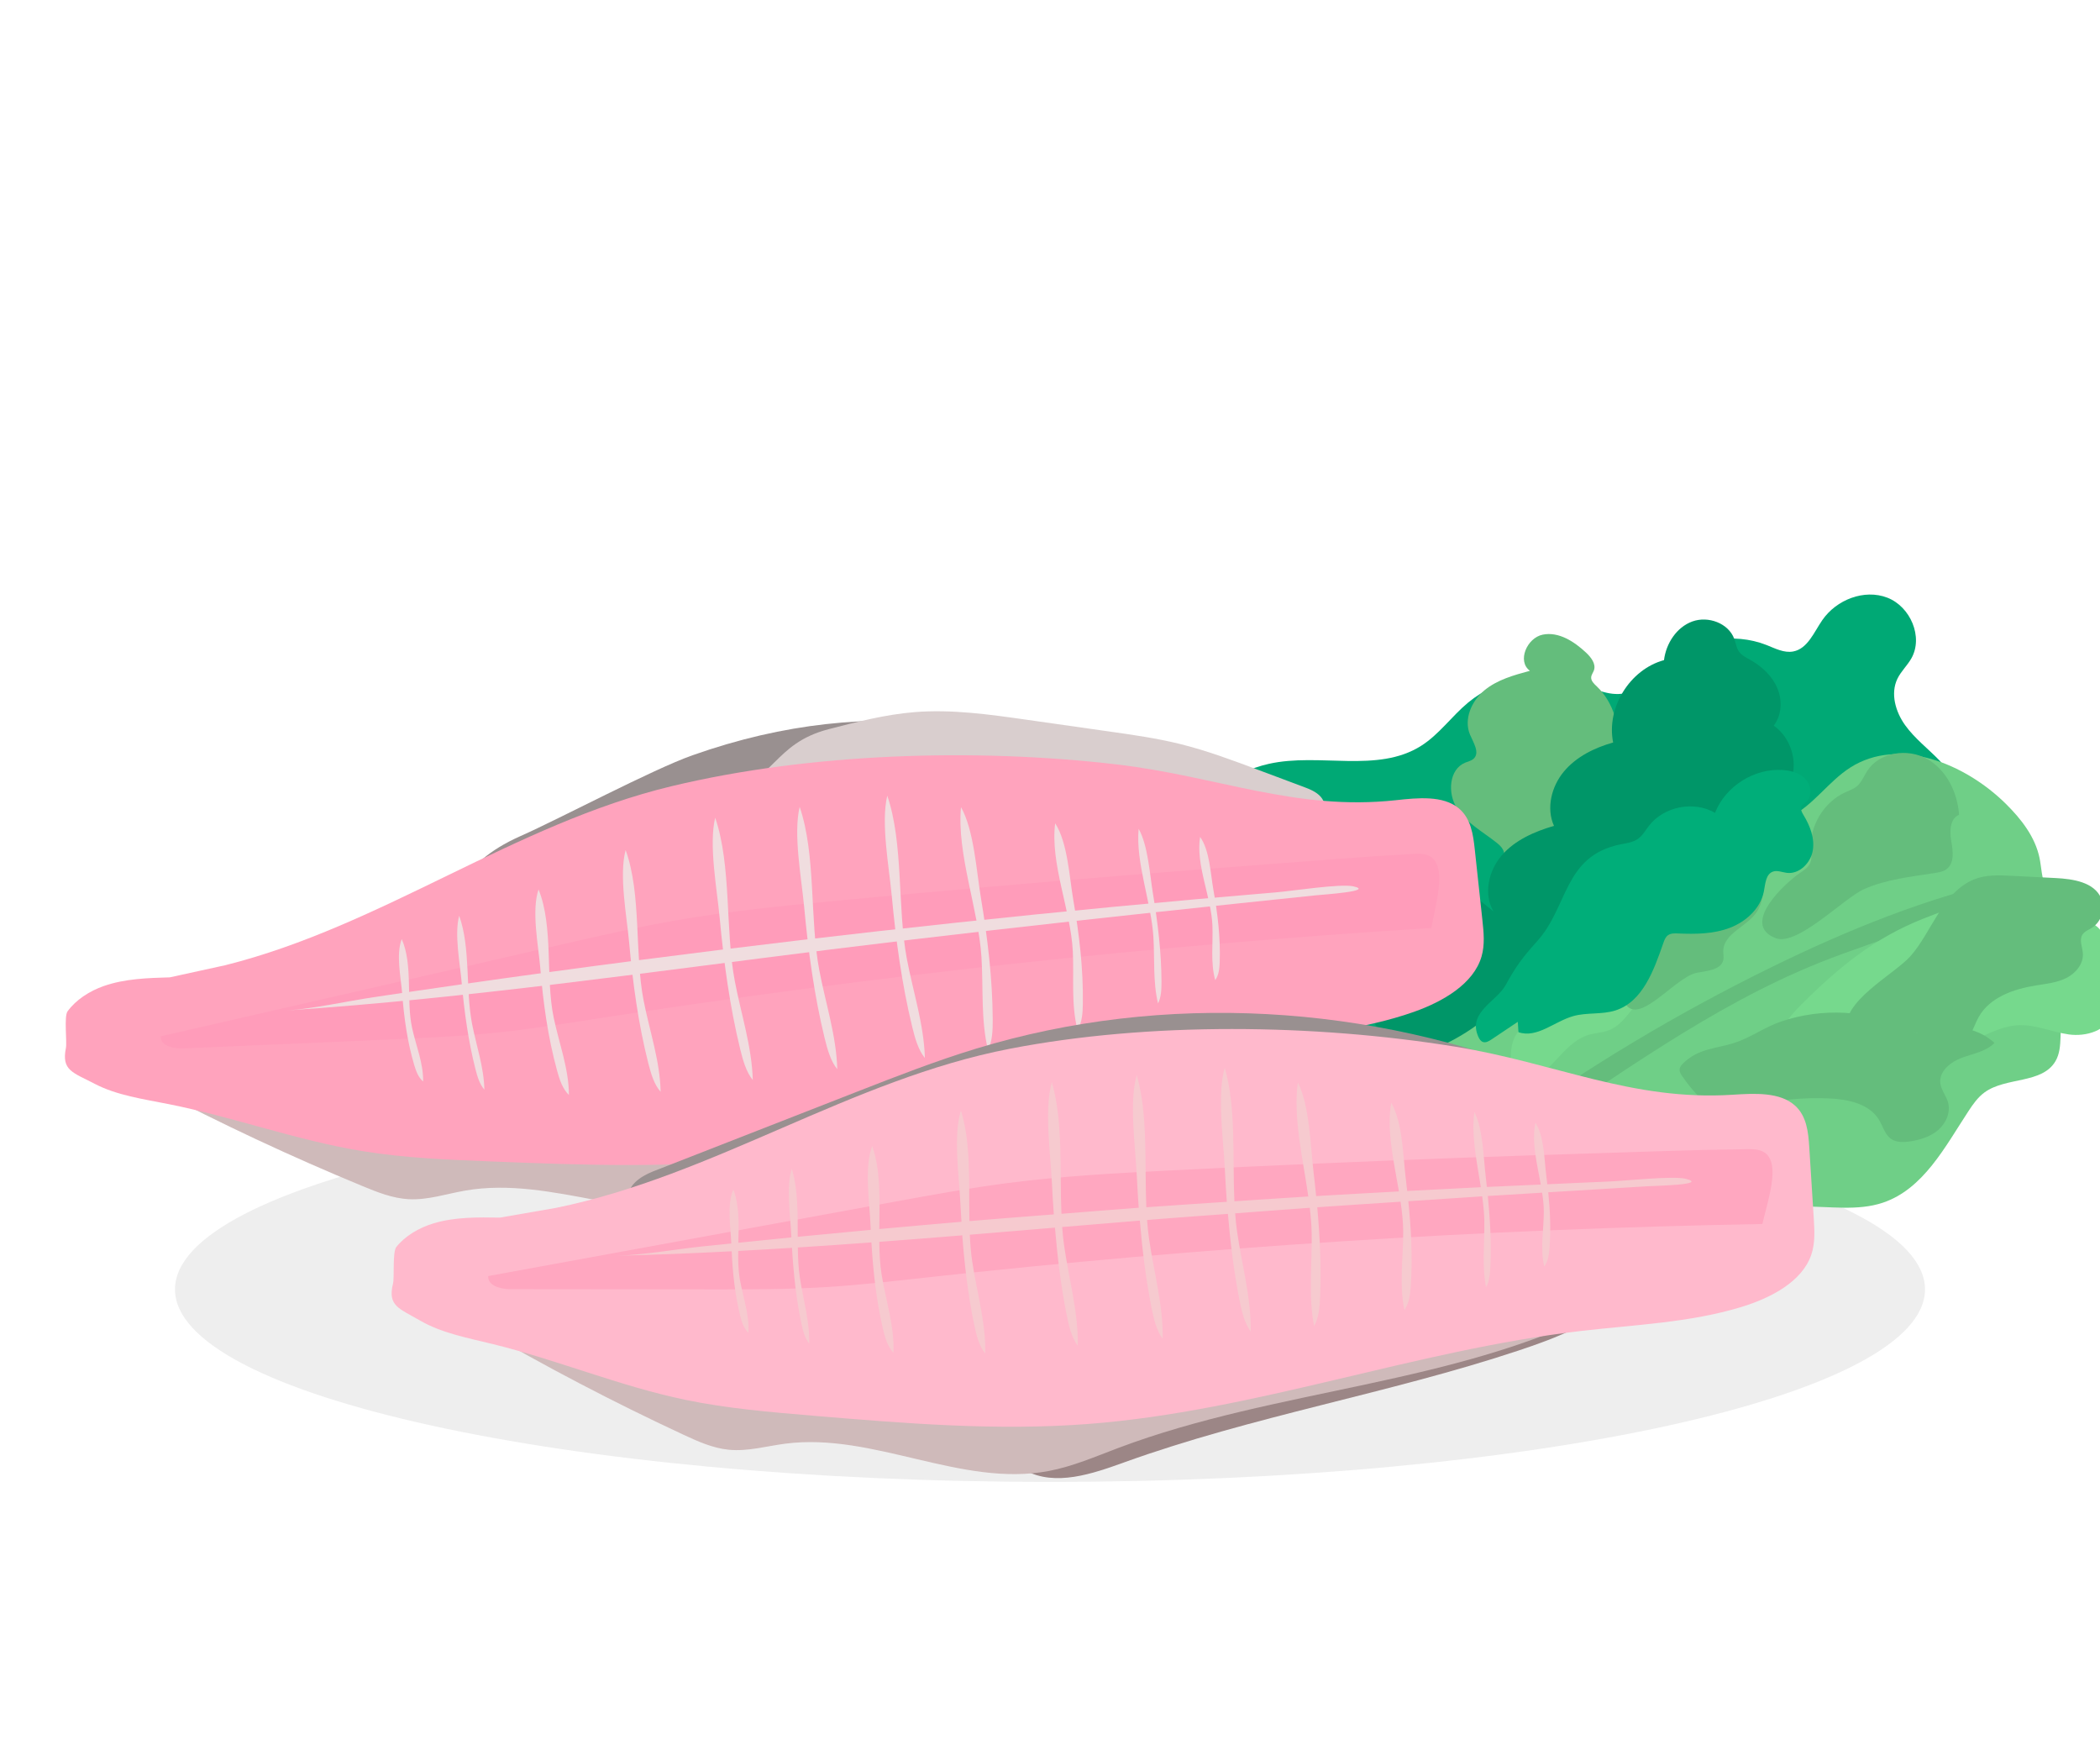 <svg width="180" height="150" viewBox="0 0 180 150" fill="none" xmlns="http://www.w3.org/2000/svg">
<g clip-path="url(#clip0_41_185)">
<path d="M90 127C131.421 127 165 119.613 165 110.5C165 101.387 131.421 94 90 94C48.579 94 15 101.387 15 110.5C15 119.613 48.579 127 90 127Z" fill="black" fill-opacity="0.07"/>
<path d="M95.111 82.001C94.085 79.954 94.546 77.414 95.715 75.445C96.883 73.476 98.665 71.959 100.413 70.481C102.917 68.365 105.556 66.18 108.754 65.462C113.082 64.49 118.059 66.292 121.807 63.92C123.358 62.94 124.435 61.373 125.848 60.203C128.378 58.108 132.012 57.432 135.125 58.478C136.482 58.934 137.854 59.703 139.256 59.415C140.727 59.112 141.696 57.762 142.826 56.772C145.131 54.756 148.583 54.159 151.43 55.284C152.164 55.575 152.923 55.978 153.701 55.832C154.943 55.599 155.482 54.18 156.2 53.141C157.403 51.396 159.798 50.456 161.774 51.222C163.75 51.988 164.876 54.595 163.825 56.435C163.478 57.042 162.944 57.533 162.638 58.163C162.02 59.434 162.472 60.998 163.296 62.147C164.119 63.295 165.27 64.163 166.25 65.182C168.985 68.026 170.338 72.143 169.822 76.056C169.743 76.65 169.605 77.276 169.179 77.698C168.697 78.177 167.957 78.282 167.393 78.662C166.292 79.403 166.13 80.961 166.315 82.275C166.5 83.589 166.919 84.932 166.574 86.213C166.23 87.494 164.657 88.551 163.572 87.788C164.581 89.707 165.606 91.673 165.934 93.817C166.261 95.961 165.767 98.355 164.141 99.791C162.184 101.52 159.203 101.412 156.692 100.696C154.181 99.979 151.781 98.756 149.177 98.559C145.8 98.304 142.577 99.798 139.377 100.904C130.054 104.125 119.657 104.142 110.323 100.952C106.276 99.569 102.339 97.584 98.069 97.306C97.737 96.858 97.68 96.223 97.926 95.722" fill="#00A975"/>
<path d="M117.647 96.925C117.388 88.895 124.558 81.38 132.591 81.263C133.308 81.252 134.056 81.286 134.7 80.973C135.277 80.693 135.694 80.168 136.08 79.653C138.595 76.286 141.018 72.283 145.082 71.208C147.803 70.488 150.856 71.251 153.391 70.027C155.417 69.048 156.704 66.98 158.604 65.773C162.763 63.129 168.414 65.42 171.921 68.88C173.246 70.187 174.452 71.729 174.822 73.553C174.991 74.387 174.986 75.277 175.372 76.036C175.892 77.057 176.997 77.618 177.801 78.435C179.378 80.039 179.631 82.776 178.375 84.641C177.9 85.345 177.24 85.935 176.918 86.721C176.372 88.058 176.911 89.703 176.18 90.949C175.031 92.905 171.928 92.282 170.098 93.623C169.528 94.041 169.112 94.633 168.725 95.225C166.719 98.284 164.856 101.911 161.386 103.072C159.208 103.801 156.837 103.377 154.541 103.404C151.683 103.439 148.887 104.187 146.051 104.54C139.576 105.347 132.854 104.027 127.163 100.834" fill="#6FCF87"/>
<path d="M129.081 96.493C136.238 91.359 143.823 86.82 151.73 82.941C158.332 79.701 165.197 76.908 172.376 75.319C167.549 78.864 161.533 80.269 155.974 82.496C146.546 86.273 138.335 92.478 129.804 97.989C128.432 98.874 127.012 99.76 125.414 100.098" fill="#64BD7C"/>
<path d="M154.287 74.81C154.65 74.569 155.041 74.306 155.186 73.896C155.301 73.574 155.243 73.222 155.219 72.882C155.068 70.832 156.301 68.75 158.172 67.899C158.512 67.744 158.875 67.623 159.161 67.383C159.571 67.04 159.762 66.509 160.053 66.061C161.098 64.454 163.501 64.102 165.172 65.038C166.844 65.976 167.785 67.911 167.92 69.823C167.131 70.157 167.103 71.256 167.254 72.1C167.405 72.944 167.531 73.99 166.839 74.495C166.565 74.696 166.215 74.758 165.878 74.811C163.813 75.135 161.694 75.353 159.781 76.196C158.063 76.952 154.069 81.111 152.21 80.404C149.082 79.216 153.146 75.57 154.287 74.81Z" fill="#64BD7C"/>
<path d="M138.907 86.355C140.747 84.714 142.588 83.074 144.428 81.433C145.019 80.906 145.619 80.369 146.026 79.689C146.756 78.471 146.772 76.97 146.767 75.549C146.765 74.881 146.762 74.212 146.76 73.544C146.757 72.97 146.749 72.367 146.471 71.865C146.042 71.094 145.052 70.765 144.181 70.9C143.31 71.035 142.542 71.548 141.876 72.125C141.564 72.393 141.261 72.684 140.886 72.854C140.204 73.165 139.415 73.028 138.667 73.054C136.479 73.128 134.619 74.592 132.933 75.987C132.567 76.289 132.184 76.616 132.04 77.069C131.916 77.457 131.99 77.876 131.99 78.283C131.99 80.543 129.756 82.71 130.686 84.768C131.035 85.54 131.818 86.291 131.504 87.079C131.313 87.561 130.779 87.796 130.392 88.14C129.305 89.102 129.428 90.802 129.64 92.239C129.671 92.445 129.713 92.674 129.878 92.8C130.035 92.92 130.253 92.91 130.446 92.876C132.819 92.453 133.876 89.359 136.187 88.681C136.751 88.515 137.357 88.507 137.905 88.294C139.472 87.686 140.087 85.63 141.646 85.004" fill="#76D98D"/>
<path d="M164.949 78.692C166.552 78.062 168.194 77.422 169.915 77.366C170.881 77.334 171.842 77.487 172.796 77.639C174.602 77.928 176.411 78.217 178.177 78.699C178.92 78.903 179.717 79.188 180.119 79.845C180.709 80.808 180.182 82.05 180.282 83.174C180.394 84.44 181.315 85.636 181.012 86.868C180.654 88.325 178.808 88.86 177.324 88.651C175.839 88.442 174.407 87.764 172.911 87.864C170.746 88.007 168.872 89.751 166.705 89.646C165.636 89.596 164.645 89.094 163.607 88.833C162.52 88.561 161.383 88.554 160.264 88.615C157.639 88.761 155.035 89.275 152.553 90.14C152.099 88.657 153.274 87.212 154.372 86.118C157.627 82.875 160.631 80.391 164.949 78.692Z" fill="#76D98D"/>
<path d="M163.501 88.179C163.837 88.344 164.177 88.526 164.55 88.566C165.068 88.62 165.568 88.395 166.067 88.249C167.745 87.759 169.662 88.2 170.956 89.376C170.238 90.119 169.136 90.292 168.166 90.648C167.196 91.004 166.188 91.81 166.313 92.836C166.383 93.415 166.805 93.89 166.968 94.449C167.217 95.301 166.813 96.247 166.145 96.831C165.477 97.414 164.59 97.687 163.712 97.819C163.162 97.902 162.557 97.923 162.099 97.608C161.562 97.238 161.399 96.533 161.062 95.975C160.223 94.581 158.387 94.205 156.761 94.135C154.519 94.037 152.261 94.265 150.081 94.806C149.323 94.994 148.55 95.222 147.773 95.128C146.216 94.938 145.127 93.547 144.218 92.269C144.087 92.085 143.949 91.88 143.965 91.654C143.98 91.43 144.143 91.245 144.306 91.09C145.621 89.837 147.06 89.889 148.666 89.373C150.057 88.927 151.257 88.022 152.652 87.548C156.165 86.354 160.161 86.541 163.501 88.179Z" fill="#64BD7C"/>
<path d="M143.27 79.103C143.318 77.528 143.372 75.92 143.917 74.442C144.464 72.964 145.599 71.611 147.128 71.228C147.522 71.13 147.947 71.09 148.277 70.853C148.487 70.702 148.639 70.481 148.842 70.319C149.657 69.671 150.961 70.274 151.402 71.216C151.843 72.159 151.681 73.259 151.511 74.286C151.402 74.942 151.293 75.598 151.184 76.254C151.077 76.902 150.961 77.57 150.605 78.122C149.772 79.41 147.717 79.983 147.708 81.517C147.706 81.755 147.762 81.996 147.719 82.23C147.558 83.134 146.321 83.195 145.42 83.373C143.456 83.759 140.023 88.609 139.068 85.46C138.684 84.19 139.343 82.498 139.937 81.397C140.146 81.013 143.292 78.383 143.27 79.103Z" fill="#64BD7C"/>
<path d="M138.762 64.387C138.88 62.368 138.338 60.219 136.871 58.827C136.638 58.607 136.362 58.356 136.387 58.037C136.404 57.824 136.553 57.647 136.623 57.446C136.815 56.888 136.372 56.326 135.94 55.923C134.926 54.975 133.601 54.117 132.24 54.388C130.879 54.659 130.014 56.673 131.137 57.489C129.759 57.86 128.334 58.254 127.233 59.162C126.132 60.07 125.445 61.644 126 62.959C126.289 63.645 126.857 64.49 126.325 65.009C126.129 65.2 125.841 65.255 125.587 65.36C124.194 65.933 124.063 67.985 124.874 69.253C125.687 70.522 127.078 71.269 128.259 72.203C128.479 72.377 128.697 72.565 128.824 72.813C129.137 73.436 128.783 74.165 128.541 74.818C127.671 77.149 128.385 79.982 130.252 81.623C132.052 79.765 133.386 77.459 134.102 74.974C134.728 72.801 136.227 72.103 137.268 70.298C138.202 68.68 138.656 66.205 138.762 64.387Z" fill="#64BD7C"/>
<path d="M128.018 78.114C127.131 76.624 127.593 74.609 128.729 73.298C129.865 71.987 131.533 71.263 133.198 70.777C132.519 69.262 132.981 67.403 134.044 66.127C135.105 64.85 136.671 64.084 138.269 63.633C137.67 60.648 139.692 57.374 142.628 56.573C142.806 55.142 143.705 53.751 145.061 53.259C146.416 52.767 148.161 53.406 148.654 54.761C148.786 55.123 148.834 55.523 149.054 55.838C149.285 56.17 149.67 56.353 150.024 56.552C151.012 57.108 151.893 57.918 152.337 58.96C152.782 60.002 152.729 61.293 152.033 62.187C153.468 63.189 154.112 65.188 153.535 66.839C153.353 67.358 153.064 67.847 152.994 68.393C152.849 69.507 153.642 70.562 153.601 71.685C153.537 73.399 151.639 74.428 149.948 74.707C148.256 74.985 146.399 74.915 145.005 75.914C143.993 76.638 143.412 77.805 142.609 78.755C141.197 80.428 139.096 81.428 137.756 83.161C136.991 84.15 136.5 85.348 135.62 86.234C134.739 87.123 133.223 87.603 132.252 86.815C131.533 86.231 131.17 85.042 130.244 85.027C129.694 85.017 129.26 85.465 128.877 85.859C126.953 87.853 124.546 89.379 121.922 90.264C121.609 90.369 121.239 90.459 120.969 90.271C120.62 90.027 120.654 89.479 120.363 89.17C120.059 88.85 119.546 88.907 119.115 88.813C118.292 88.633 117.719 87.818 117.604 86.984C117.488 86.15 117.749 85.308 118.096 84.541C119.675 81.057 122.96 78.695 126.17 76.614" fill="#009668"/>
<path d="M60.491 103.415C63.139 104.704 66.255 103.458 68.979 102.339C79.79 97.899 91.327 95.47 102.246 91.303C103.807 90.707 105.355 90.075 106.827 89.288C110.53 87.307 113.699 84.339 115.918 80.773C116.379 80.033 116.81 79.123 116.466 78.322C109.536 79.83 102.651 81.539 95.82 83.447C89.148 85.311 82.443 87.38 75.52 87.662C74.459 87.705 73.371 87.702 72.367 87.351" fill="#9C8686"/>
<path d="M13.099 93.238C18.964 96.321 24.972 99.132 31.098 101.66C32.359 102.18 33.653 102.694 35.014 102.771C36.652 102.864 38.248 102.317 39.865 102.036C47.364 100.728 55.094 105.127 62.505 103.382C64.554 102.9 66.462 101.966 68.398 101.138C81.744 95.426 96.98 94.512 109.585 87.311C112.599 85.59 115.509 83.426 117.168 80.379C101.857 81.987 86.533 83.599 71.148 84.153C60.659 84.533 50.074 84.43 39.798 86.558" fill="#CFBABA"/>
<path d="M104.186 67.803C88.339 62.181 75.212 59.126 59.357 64.727C55.931 65.937 47.957 70.172 44.634 71.643C38.912 74.176 39.916 77.042 34.194 79.576C33.132 80.045 25.131 80.685 25.616 81.74C25.837 82.219 26.357 82.47 26.838 82.686C30.526 84.332 34.215 85.979 37.904 87.625" fill="#999090"/>
<path d="M61.709 68.189C66.512 66.945 66.237 63.731 71.042 62.487C73.461 61.861 75.895 61.231 78.385 61.03C81.578 60.773 84.781 61.225 87.953 61.676C90.344 62.016 92.734 62.355 95.125 62.696C97.136 62.982 99.151 63.269 101.124 63.755C103.409 64.319 105.619 65.145 107.823 65.97C109.113 66.452 110.403 66.935 111.693 67.418C112.244 67.624 112.817 67.845 113.206 68.285C113.595 68.725 113.723 69.456 113.324 69.889C113.025 70.212 112.544 70.273 112.104 70.306C109.92 70.467 107.722 70.44 105.543 70.224C101.946 69.869 98.422 69.004 94.865 68.363C86.092 66.781 77.075 66.564 68.236 67.721" fill="#D9CECE"/>
<path d="M19.324 82.716C32.78 79.34 44.078 70.614 57.572 67.376C69.418 64.534 83.54 64.089 95.707 65.51C104.355 66.52 111.024 69.514 119.648 68.577C121.528 68.372 123.686 68.153 125.038 69.274C126.076 70.135 126.271 71.514 126.408 72.781C126.627 74.808 126.845 76.833 127.063 78.86C127.175 79.898 127.285 80.96 126.987 81.981C126.309 84.303 123.719 85.826 121.184 86.721C116.833 88.257 112.13 88.637 107.545 89.377C93.37 91.664 79.976 97.472 65.719 99.202C57.87 100.155 49.951 99.847 42.083 99.535C38.412 99.39 34.727 99.244 31.128 98.661C25.425 97.737 20.054 95.735 14.403 94.613C12.248 94.185 10.007 93.87 8.121 92.885C6.235 91.9 5.26 91.749 5.65 89.81C5.753 89.299 5.476 87.107 5.79 86.672C6.5 85.693 7.665 84.931 8.907 84.499C10.699 83.875 12.652 83.813 14.559 83.759" fill="#FFA3BD"/>
<path d="M71.785 77.185C67.15 77.623 62.512 78.08 57.925 78.879C54.695 79.442 51.496 80.173 48.3 80.906C36.792 83.541 25.284 86.177 13.776 88.811C13.747 89.638 14.883 89.885 15.709 89.849C21.415 89.603 27.119 89.357 32.823 89.111C36.179 88.965 39.539 88.821 42.878 88.463C45.645 88.167 48.393 87.726 51.143 87.3C74.854 83.62 98.735 81.027 122.685 79.531C122.922 78.173 123.688 75.517 123.205 74.187C122.739 72.908 121.524 73.166 120.346 73.231C116.393 73.448 112.443 73.784 108.493 74.079C100.596 74.669 92.703 75.31 84.814 76C80.47 76.379 76.127 76.774 71.785 77.185Z" fill="#FF9CBA"/>
<path d="M24.613 86.594C40.157 85.549 55.683 83.3 71.194 81.369C80.453 80.217 89.732 79.176 99.015 78.18C103.599 77.688 108.184 77.208 112.771 76.73C113.436 76.661 117.896 76.373 115.983 75.956C114.887 75.717 110.745 76.362 109.359 76.477C91.158 77.99 72.943 79.928 54.822 82.278C49.741 82.937 44.668 83.628 39.604 84.351C37.072 84.714 34.543 85.083 32.016 85.462C29.703 85.809 26.937 86.438 24.613 86.594Z" fill="#F0DDDF"/>
<path d="M35.502 91.263C35.657 91.786 35.852 92.331 36.269 92.685C36.294 91.114 35.654 89.62 35.32 88.084C34.805 85.71 35.411 82.694 34.434 80.479C33.924 81.781 34.369 83.807 34.473 85.167C34.632 87.224 34.915 89.28 35.502 91.263Z" fill="#F0DDDF"/>
<path d="M40.753 91.624C40.917 92.267 41.117 92.937 41.517 93.381C41.481 91.473 40.831 89.633 40.464 87.755C39.898 84.853 40.346 81.211 39.358 78.482C38.934 80.044 39.422 82.523 39.57 84.18C39.795 86.685 40.134 89.194 40.753 91.624Z" fill="#F0DDDF"/>
<path d="M47.756 91.778C47.965 92.535 48.225 93.325 48.764 93.841C48.762 91.579 47.913 89.412 47.455 87.194C46.747 83.764 47.454 79.434 46.161 76.222C45.538 78.085 46.149 81.013 46.312 82.975C46.56 85.942 46.966 88.91 47.756 91.778Z" fill="#F0DDDF"/>
<path d="M55.57 91.125C55.796 92.02 56.073 92.95 56.625 93.568C56.574 90.915 55.674 88.355 55.166 85.743C54.381 81.706 54.993 76.643 53.626 72.847C53.043 75.018 53.719 78.466 53.927 80.77C54.24 84.255 54.712 87.744 55.57 91.125Z" fill="#F0DDDF"/>
<path d="M104.547 82.43C104.528 82.976 104.478 83.552 104.162 83.999C103.742 82.484 103.986 80.876 103.922 79.307C103.823 76.88 102.479 74.115 102.866 71.725C103.687 72.856 103.766 74.929 104.008 76.272C104.372 78.302 104.616 80.363 104.547 82.43Z" fill="#F0DDDF"/>
<path d="M99.556 84.102C99.56 84.765 99.535 85.463 99.259 85.994C98.814 84.139 98.979 82.194 98.862 80.284C98.678 77.332 97.329 73.921 97.598 71.032C98.402 72.437 98.553 74.958 98.827 76.6C99.239 79.08 99.543 81.594 99.556 84.102Z" fill="#F0DDDF"/>
<path d="M92.816 86.013C92.804 86.799 92.753 87.629 92.361 88.265C91.793 86.076 92.069 83.764 91.954 81.502C91.775 78.004 90.002 73.991 90.443 70.557C91.516 72.204 91.661 75.191 91.998 77.132C92.505 80.063 92.859 83.038 92.816 86.013Z" fill="#F0DDDF"/>
<path d="M85.09 87.348C85.096 88.271 85.063 89.242 84.683 89.979C84.066 87.399 84.291 84.695 84.126 82.039C83.87 77.935 82.002 73.189 82.37 69.171C83.48 71.126 83.694 74.632 84.073 76.915C84.648 80.365 85.069 83.861 85.09 87.348Z" fill="#F0DDDF"/>
<path d="M63.442 89.899C63.678 90.869 63.965 91.881 64.525 92.557C64.444 89.683 63.517 86.899 62.98 84.064C62.151 79.681 62.711 74.203 61.301 70.075C60.74 72.422 61.455 76.165 61.687 78.663C62.038 82.441 62.548 86.228 63.442 89.899Z" fill="#F0DDDF"/>
<path d="M70.684 88.973C70.921 89.944 71.209 90.955 71.767 91.632C71.687 88.757 70.76 85.973 70.223 83.138C69.393 78.756 69.952 73.277 68.543 69.149C67.982 71.496 68.697 75.237 68.929 77.737C69.28 81.515 69.79 85.301 70.684 88.973Z" fill="#F0DDDF"/>
<path d="M78.193 88.012C78.428 88.984 78.716 89.994 79.276 90.671C79.195 87.796 78.267 85.013 77.731 82.177C76.902 77.795 77.461 72.317 76.052 68.189C75.491 70.535 76.205 74.277 76.437 76.776C76.788 80.554 77.299 84.341 78.193 88.012Z" fill="#F0DDDF"/>
<path d="M87.873 126.011C90.462 127.416 93.63 126.31 96.4 125.311C107.396 121.352 119.029 119.436 130.122 115.754C131.707 115.229 133.283 114.665 134.788 113.944C138.575 112.129 141.872 109.303 144.245 105.84C144.738 105.12 145.209 104.231 144.9 103.415C137.911 104.615 130.957 106.019 124.049 107.623C117.3 109.191 110.511 110.962 103.583 110.937C102.52 110.933 101.434 110.881 100.446 110.488" fill="#9C8686"/>
<path d="M40.977 113.751C46.701 117.09 52.579 120.164 58.587 122.959C59.823 123.535 61.093 124.105 62.45 124.242C64.082 124.408 65.701 123.931 67.328 123.722C74.878 122.747 82.406 127.483 89.885 126.067C91.954 125.675 93.902 124.827 95.871 124.085C109.457 118.968 124.718 118.729 137.63 112.091C140.716 110.504 143.718 108.471 145.51 105.501C130.144 106.433 114.763 107.363 99.369 107.24C88.874 107.156 78.304 106.585 67.944 108.258" fill="#CFBABA"/>
<path d="M133.099 92.363C117.516 86.048 99.772 84.969 83.685 89.864C80.209 90.922 76.819 92.246 73.435 93.569C67.606 95.847 61.777 98.125 55.948 100.402C54.867 100.825 53.551 101.741 53.99 102.816C54.188 103.304 54.698 103.579 55.169 103.814C58.781 105.623 62.394 107.43 66.005 109.239" fill="#999090"/>
<path d="M47.661 103.515C61.252 100.737 72.925 92.517 86.549 89.88C98.509 87.565 112.637 87.742 124.729 89.699C133.325 91.09 139.854 94.376 148.511 93.82C150.399 93.7 152.564 93.575 153.865 94.755C154.865 95.66 155 97.047 155.08 98.319C155.208 100.353 155.337 102.387 155.466 104.422C155.531 105.463 155.594 106.529 155.251 107.535C154.472 109.825 151.817 111.232 149.245 112.014C144.831 113.357 140.115 113.529 135.503 114.066C121.24 115.724 107.603 120.934 93.284 122.034C85.401 122.64 77.502 121.981 69.656 121.324C65.995 121.016 62.32 120.708 58.751 119.967C53.093 118.791 47.816 116.555 42.221 115.184C40.088 114.661 37.862 114.247 36.021 113.18C34.18 112.114 33.213 111.92 33.688 109.999C33.813 109.493 33.634 107.291 33.967 106.872C34.719 105.924 35.916 105.214 37.176 104.838C38.994 104.293 40.948 104.317 42.855 104.349" fill="#FFB9CC"/>
<path d="M100.315 100.306C95.666 100.538 91.011 100.79 86.394 101.385C83.142 101.805 79.914 102.396 76.688 102.986C65.075 105.11 53.462 107.234 41.849 109.359C41.784 110.183 42.907 110.481 43.734 110.482C49.444 110.487 55.154 110.493 60.864 110.499C64.223 110.503 67.585 110.506 70.937 110.296C73.714 110.122 76.479 109.804 79.245 109.499C103.097 106.87 127.069 105.334 151.061 104.897C151.359 103.55 152.242 100.93 151.816 99.582C151.407 98.283 150.183 98.488 149.003 98.5C145.044 98.543 141.081 98.704 137.124 98.825C129.209 99.065 121.296 99.356 113.385 99.698C109.027 99.885 104.671 100.088 100.315 100.306Z" fill="#FFA7C0"/>
<path d="M144.524 101.031C143.439 100.744 139.274 101.205 137.883 101.258C136.131 101.326 134.378 101.417 132.626 101.493C132.599 101.267 132.576 101.041 132.546 100.816C132.365 99.462 132.377 97.388 131.606 96.223C131.265 97.865 131.743 99.722 132.068 101.516C130.527 101.583 128.985 101.649 127.444 101.723C127.414 101.452 127.388 101.183 127.356 100.913C127.155 99.262 127.115 96.735 126.374 95.297C126.1 97.285 126.585 99.555 126.929 101.745C124.825 101.846 122.72 101.955 120.615 102.067C120.58 101.759 120.551 101.45 120.511 101.143C120.26 99.19 120.246 96.2 119.247 94.507C118.839 96.857 119.469 99.528 119.908 102.106C117.543 102.235 115.178 102.364 112.813 102.504C112.747 101.861 112.681 101.217 112.603 100.575C112.325 98.278 112.267 94.766 111.243 92.764C110.834 95.774 111.671 99.251 112.141 102.541C110.029 102.669 107.917 102.812 105.805 102.951C105.63 99.121 105.969 94.897 104.975 91.503C104.311 93.822 104.859 97.593 104.981 100.1C105.028 101.065 105.085 102.031 105.157 102.996C102.856 103.148 100.555 103.296 98.257 103.462C98.095 99.663 98.415 95.492 97.432 92.133C96.768 94.451 97.316 98.222 97.438 100.729C97.483 101.655 97.538 102.582 97.605 103.506C95.395 103.667 93.188 103.85 90.98 104.023C90.822 100.236 91.135 96.085 90.157 92.739C89.492 95.058 90.041 98.828 90.162 101.336C90.206 102.248 90.261 103.162 90.327 104.074C87.933 104.263 85.537 104.44 83.145 104.643C83.128 104.644 83.109 104.646 83.093 104.648C83.034 101.415 83.24 97.979 82.367 95.169C81.688 97.313 82.212 100.786 82.317 103.098C82.342 103.635 82.379 104.171 82.411 104.707C80.063 104.908 77.715 105.115 75.369 105.33C75.391 102.863 75.504 100.322 74.761 98.211C74.057 100.045 74.537 102.997 74.613 104.964C74.619 105.11 74.631 105.254 74.636 105.4C72.548 105.592 70.461 105.79 68.376 105.994C68.37 103.972 68.407 101.903 67.864 100.168C67.371 101.71 67.749 104.207 67.823 105.869C67.826 105.929 67.831 105.986 67.833 106.045C66.317 106.194 64.802 106.352 63.287 106.506C63.326 104.914 63.381 103.299 62.855 101.946C62.296 103.204 62.63 105.204 62.684 106.567C61.863 106.652 61.04 106.731 60.221 106.817C57.894 107.06 55.103 107.567 52.775 107.62C56.088 107.545 59.402 107.405 62.717 107.235C62.802 109.095 62.997 110.956 63.447 112.766C63.579 113.296 63.748 113.849 64.15 114.219C64.244 112.652 63.67 111.13 63.405 109.581C63.277 108.835 63.264 108.029 63.276 107.207C64.812 107.126 66.349 107.035 67.885 106.938C68.013 109.095 68.238 111.251 68.676 113.358C68.811 114.006 68.981 114.684 69.361 115.146C69.41 113.238 68.841 111.372 68.558 109.479C68.436 108.665 68.398 107.795 68.384 106.908C70.487 106.774 72.59 106.631 74.693 106.475C74.839 108.946 75.114 111.412 75.665 113.821C75.841 114.588 76.065 115.387 76.581 115.927C76.678 113.667 75.926 111.464 75.567 109.228C75.424 108.339 75.378 107.395 75.368 106.426C77.739 106.249 80.11 106.063 82.482 105.869C82.673 108.439 82.981 111.002 83.499 113.514C83.686 114.415 83.922 115.359 84.447 116.001C84.511 113.348 83.726 110.751 83.334 108.118C83.224 107.379 83.162 106.607 83.126 105.816C85.559 105.616 87.992 105.413 90.424 105.209C90.634 107.705 90.936 110.192 91.419 112.637C91.611 113.616 91.855 114.64 92.384 115.34C92.431 112.465 91.627 109.644 91.215 106.786C91.14 106.258 91.084 105.712 91.044 105.157C93.264 104.97 95.482 104.787 97.701 104.606C97.91 107.101 98.213 109.587 98.694 112.031C98.887 113.01 99.13 114.034 99.659 114.734C99.706 111.858 98.902 109.036 98.492 106.18C98.415 105.652 98.361 105.109 98.319 104.555C98.726 104.523 99.132 104.488 99.54 104.455C101.442 104.304 103.347 104.174 105.249 104.031C105.459 106.508 105.761 108.975 106.238 111.401C106.432 112.38 106.674 113.405 107.203 114.105C107.25 111.229 106.446 108.408 106.035 105.551C105.962 105.041 105.909 104.518 105.869 103.984C108.002 103.826 110.134 103.659 112.267 103.509C112.355 104.253 112.416 104.986 112.429 105.695C112.478 108.356 112.133 111.047 112.636 113.652C113.047 112.932 113.123 111.964 113.158 111.043C113.254 108.522 113.137 105.986 112.907 103.462C115.287 103.296 117.668 103.144 120.048 102.987C120.175 103.847 120.268 104.692 120.274 105.505C120.289 107.77 119.911 110.067 120.381 112.279C120.8 111.66 120.889 110.835 120.935 110.05C121.075 107.683 120.956 105.306 120.713 102.944C122.823 102.805 124.933 102.66 127.044 102.527C127.141 103.233 127.215 103.927 127.228 104.594C127.261 106.506 127.009 108.443 127.373 110.316C127.671 109.797 127.727 109.1 127.754 108.438C127.83 106.461 127.725 104.473 127.528 102.497C129.08 102.398 130.632 102.308 132.183 102.213C132.267 102.768 132.329 103.315 132.327 103.842C132.322 105.413 132.008 107.008 132.36 108.539C132.694 108.107 132.77 107.534 132.812 106.989C132.937 105.385 132.871 103.778 132.707 102.18C135.564 102.005 138.424 101.828 141.281 101.659C141.948 101.622 146.418 101.532 144.524 101.031Z" fill="#F6CACF"/>
<path d="M169.214 75.361C170.217 74.955 171.337 75.003 172.416 75.058C173.676 75.121 174.935 75.185 176.193 75.249C177.697 75.325 179.501 75.599 180.099 76.979C180.479 77.859 180.13 78.99 179.32 79.502C179.028 79.688 178.672 79.813 178.489 80.106C178.203 80.57 178.494 81.16 178.532 81.703C178.596 82.601 177.918 83.413 177.112 83.817C176.308 84.219 175.389 84.311 174.501 84.454C172.583 84.761 170.522 85.481 169.588 87.184C169.089 88.094 168.84 89.333 167.854 89.662C167.04 89.933 166.207 89.397 165.443 89.006C163.52 88.024 161.183 87.891 159.161 88.65C158.954 88.727 158.708 88.81 158.524 88.686C158.416 88.613 158.361 88.482 158.329 88.356C157.695 85.89 162.352 83.518 163.75 81.947C165.577 79.894 166.479 76.471 169.214 75.361Z" fill="#64BD7C"/>
<path d="M138.875 72.368C139.397 72.261 139.954 72.199 140.392 71.893C140.794 71.611 141.038 71.161 141.338 70.772C142.621 69.108 145.186 68.606 147.001 69.662C147.899 67.373 150.382 65.811 152.834 65.991C153.564 66.045 154.33 66.267 154.807 66.824C155.284 67.382 155.328 68.34 154.749 68.791C154.633 68.881 154.495 68.952 154.422 69.079C154.285 69.317 154.441 69.61 154.583 69.845C155.143 70.764 155.563 71.842 155.379 72.903C155.195 73.964 154.223 74.937 153.154 74.804C152.753 74.755 152.342 74.562 151.963 74.699C151.353 74.917 151.312 75.737 151.192 76.373C150.915 77.844 149.666 78.987 148.265 79.517C146.867 80.048 145.329 80.063 143.834 79.998C143.534 79.984 143.208 79.976 142.966 80.153C142.756 80.307 142.658 80.567 142.573 80.813C141.766 83.132 140.812 85.841 138.474 86.593C137.309 86.968 136.023 86.749 134.845 87.082C133.238 87.539 131.733 89.007 130.154 88.458C130.135 88.162 130.116 87.867 130.097 87.571C129.341 88.077 128.584 88.583 127.828 89.09C127.615 89.232 127.361 89.38 127.117 89.301C126.931 89.24 126.811 89.061 126.729 88.883C125.749 86.767 128.277 85.839 129.053 84.425C129.929 82.826 130.521 82.028 131.745 80.675C134.432 77.71 134.02 73.367 138.875 72.368Z" fill="#00AE79"/>
</g>
<defs>
<clipPath id="clip0_41_185">
<rect width="180" height="150" fill="white"/>
</clipPath>
</defs>
</svg>
